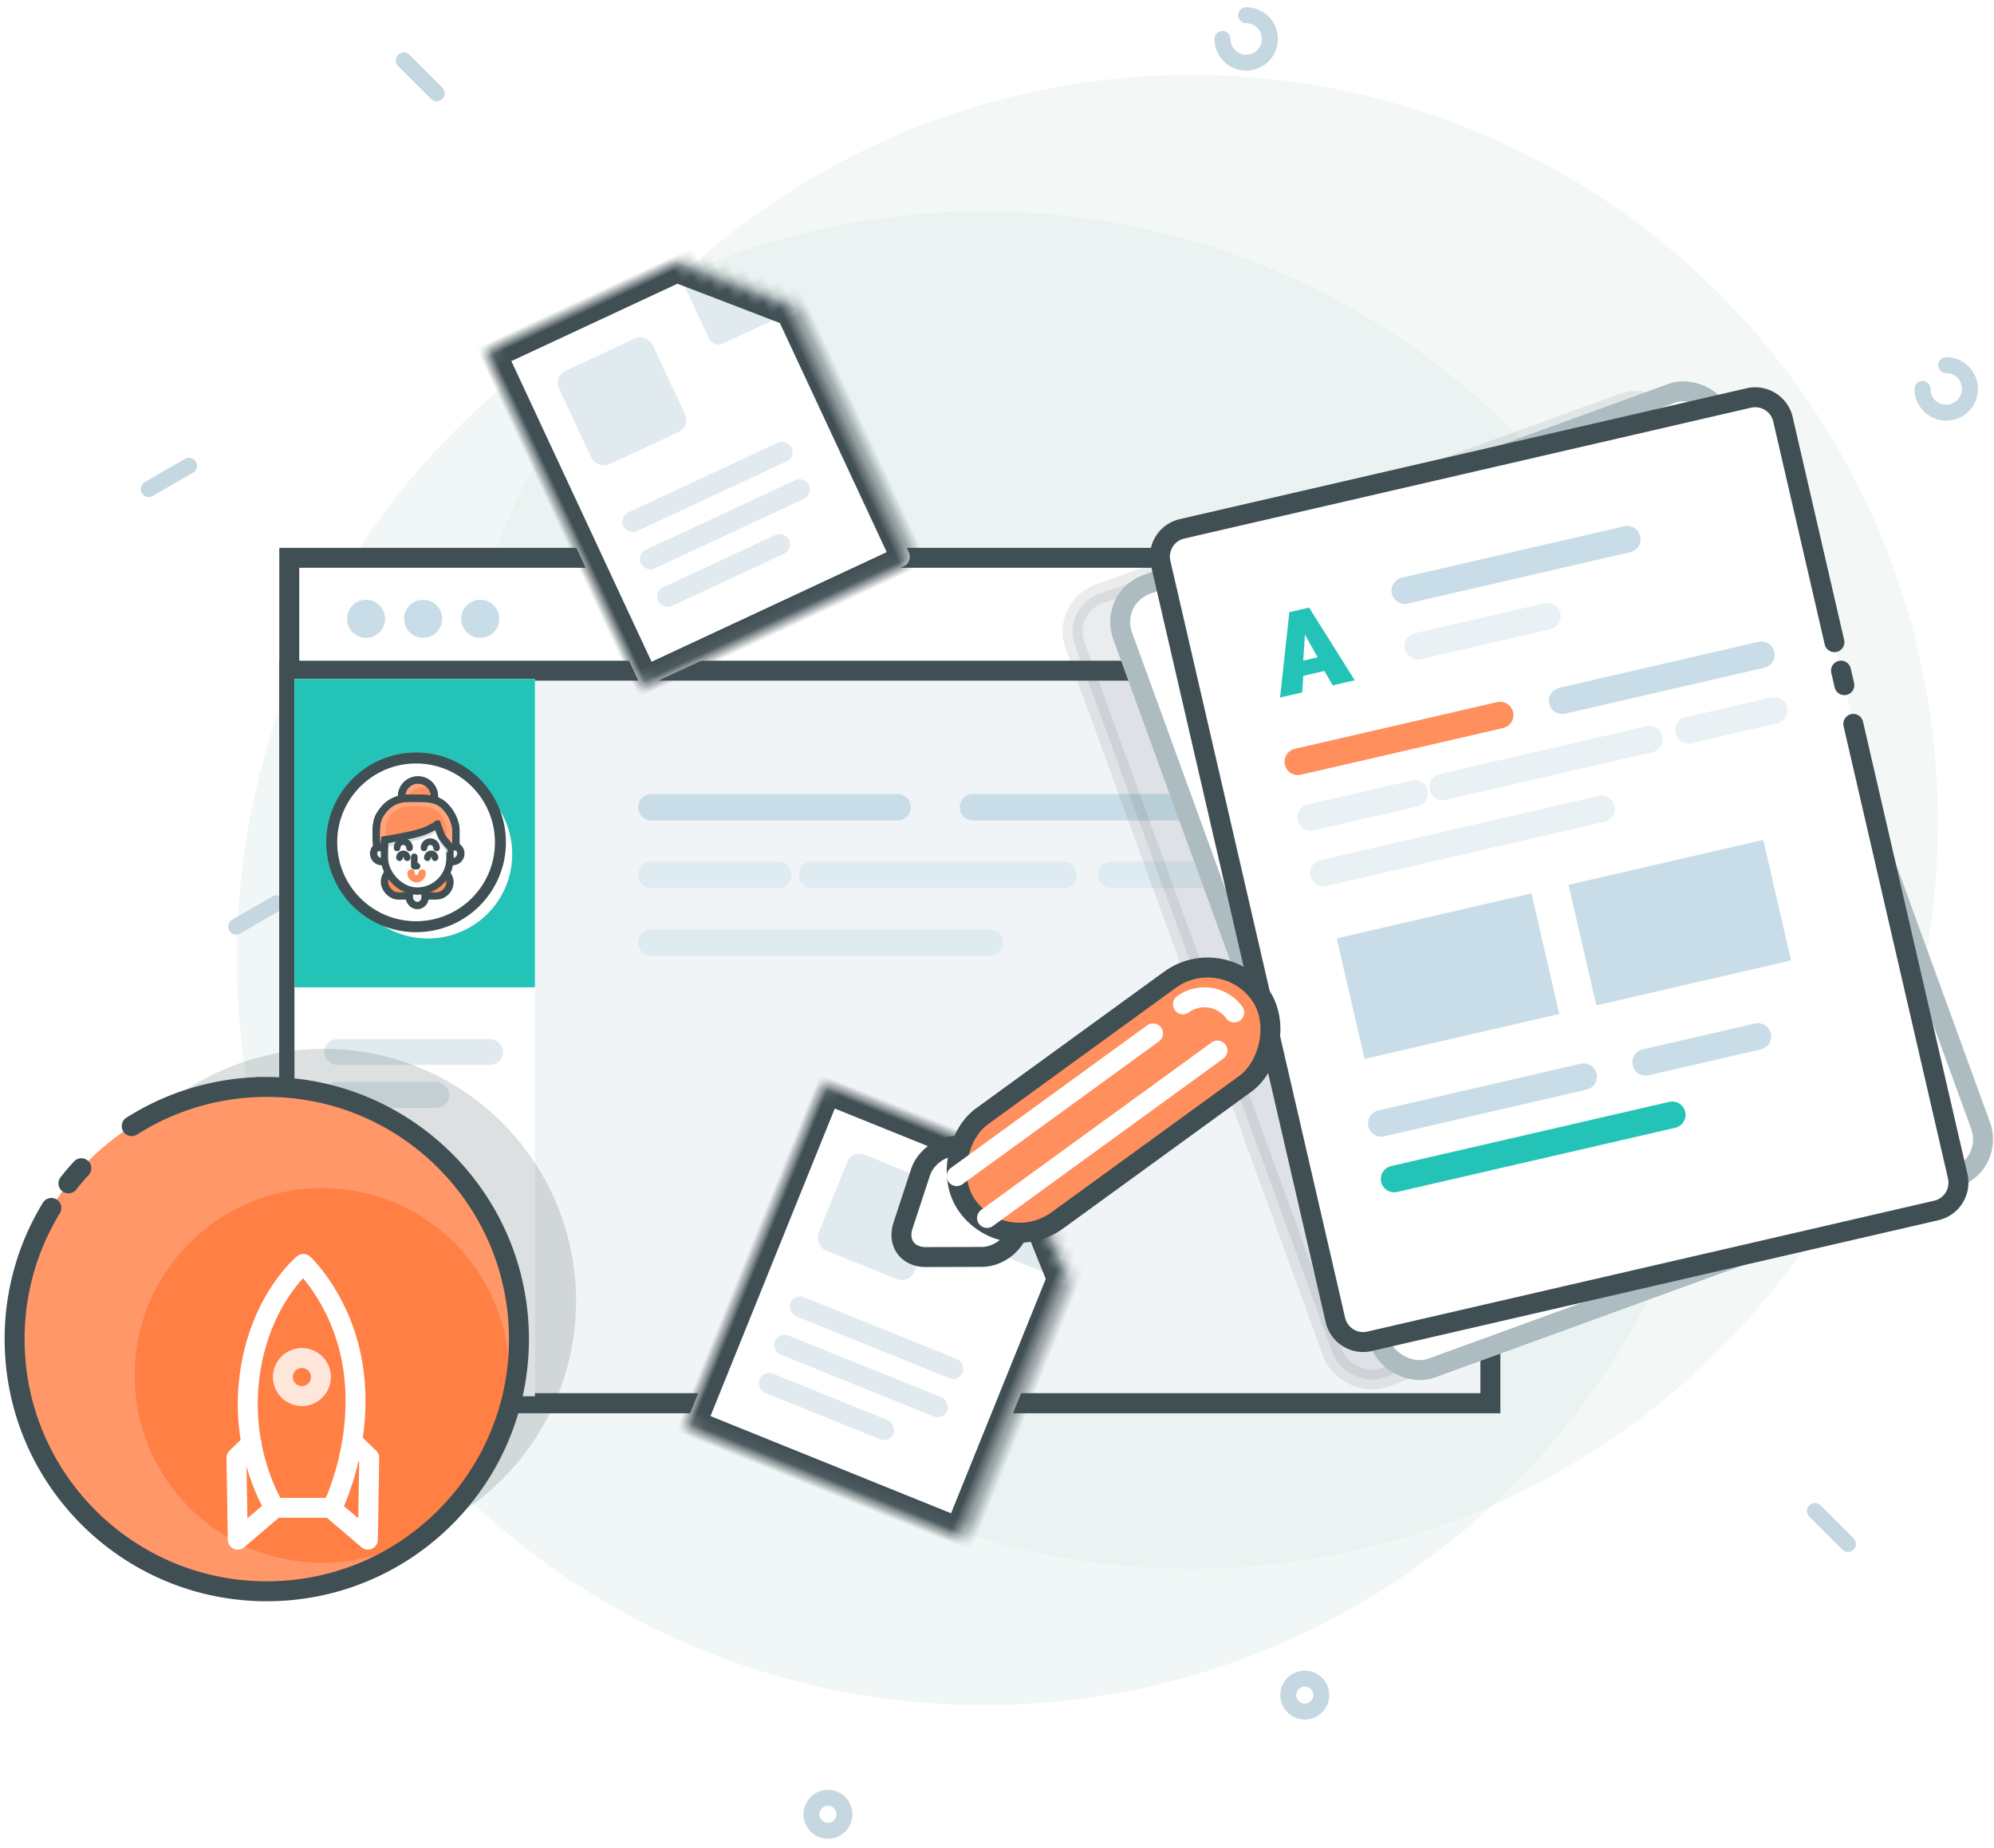 <svg width="150" height="139" viewBox="0 0 150 139" xmlns="http://www.w3.org/2000/svg" xmlns:xlink="http://www.w3.org/1999/xlink"><title>customize</title><defs><path d="M15.921 0H.775A.78.78 0 0 0 0 .777v26.4a.78.78 0 0 0 .775.777h20.968a.78.78 0 0 0 .775-.777V6.83L15.921 0z" id="a"/><mask id="c" x="0" y="0" width="22.518" height="27.954" fill="#fff"><use xlink:href="#a"/></mask><path d="M15.921 0H.775A.78.78 0 0 0 0 .777v26.4a.78.78 0 0 0 .775.777h20.968a.78.78 0 0 0 .775-.777V6.83L15.921 0z" id="b"/><mask id="d" x="0" y="0" width="22.518" height="27.954" fill="#fff"><use xlink:href="#b"/></mask><filter x="-50%" y="-50%" width="200%" height="200%" filterUnits="objectBoundingBox" id="e"><feOffset dx="3" dy="5" in="SourceAlpha" result="shadowOffsetOuter1"/><feGaussianBlur stdDeviation="6" in="shadowOffsetOuter1" result="shadowBlurOuter1"/><feColorMatrix values="0 0 0 0 0.208 0 0 0 0 0.179 0 0 0 0 0.338 0 0 0 0.469 0" in="shadowBlurOuter1" result="shadowMatrixOuter1"/><feMerge><feMergeNode in="shadowMatrixOuter1"/><feMergeNode in="SourceGraphic"/></feMerge></filter></defs><g fill="none" fill-rule="evenodd"><path d="M-3-6h160v160H-3z"/><g transform="translate(17.812 5.335)" fill="#DDECEA"><circle opacity=".383" cx="56.192" cy="66.749" r="56.192"/><ellipse opacity=".336" cx="71.779" cy="56.488" rx="56.192" ry="56.192"/></g><g transform="translate(8.38 1.123)" stroke="#C5D7E0" stroke-width="1.2" stroke-linecap="round"><path d="M24.471 5.896l-2.474-2.474m108.633 111.6l-2.475-2.474M2.807 35.668l3.03-1.75M9.39 68.581l3.03-1.75" fill="#DAE2E6"/><path d="M136.24 28.135a1.785 1.785 0 1 0 1.785-1.785M83.579 1.804A1.785 1.785 0 1 0 85.364.02" stroke-linejoin="round"/><ellipse stroke-linejoin="round" cx="134.61" cy="81.557" rx="1.241" ry="1.241"/><circle stroke-linejoin="round" cx="53.903" cy="135.362" r="1.241"/><ellipse stroke-linejoin="round" cx="1.242" cy="89.284" rx="1.241" ry="1.241"/><ellipse stroke-linejoin="round" cx="89.773" cy="126.395" rx="1.241" ry="1.241"/><ellipse stroke-linejoin="round" cx="67.354" cy="45.687" rx="1.241" ry="1.241"/></g><g transform="translate(21.162 41.742)"><path stroke="#404F54" stroke-width="1.5" stroke-linecap="round" fill="#FFF" d="M.599.219h90.352v63.595H.599z"/><ellipse fill="#C8DDE7" cx="6.375" cy="4.809" rx="1.432" ry="1.432"/><ellipse fill="#C8DDE7" cx="10.67" cy="4.809" rx="1.432" ry="1.432"/><ellipse fill="#C8DDE7" cx="14.965" cy="4.809" rx="1.432" ry="1.432"/><path stroke="#404F54" stroke-width="1.5" stroke-linecap="round" fill="#F1F4F7" d="M.599 8.711h90.352v55.103H.599z"/><path d="M27.843 18.984h18.51m5.68 0h18.223" stroke="#C8DDE7" stroke-width="2" stroke-linecap="round" stroke-linejoin="round"/><path d="M27.843 24.074h9.526m2.553 0h18.914m3.578 0h7.842m-42.413 5.09H53.29" stroke="#DEEBF1" stroke-width="2" stroke-linecap="round" stroke-linejoin="round"/><path fill="#FFF" d="M.989 9.336h18.089v53.959H.989z"/><path fill="#23C4B7" d="M.989 9.336h18.089v23.197H.989z"/><g transform="translate(.599 8.711)"><rect fill="#E0EAEF" x="2.627" y="27.714" width="13.454" height="1.942" rx=".971"/><rect fill="#E0EAEF" x="2.627" y="30.941" width="9.42" height="1.942" rx=".971"/><g transform="translate(2.982 6.54)"><ellipse fill="#FFF" cx="6.556" cy="6.374" rx="6.346" ry="6.346"/><ellipse fill="#FFF" cx="7.443" cy="7.262" rx="6.346" ry="6.346"/><ellipse stroke="#404F54" stroke-width=".825" stroke-linecap="round" cx="6.556" cy="6.374" rx="6.346" ry="6.346"/><g transform="translate(3.286 1.532)"><ellipse stroke="#404F54" stroke-width=".55" stroke-linecap="round" fill="#F5F6F7" cx=".689" cy="5.685" rx=".613" ry=".61"/><ellipse stroke="#404F54" stroke-width=".55" stroke-linecap="round" fill="#F5F6F7" cx="6.028" cy="5.685" rx=".613" ry=".61"/><rect stroke="#404F54" stroke-width=".55" stroke-linecap="round" fill="#FF8F5C" x=".892" y="6.772" width="4.928" height="2.105" rx="1.053"/><ellipse stroke="#404F54" stroke-width=".55" fill="#FFA47B" cx="3.414" cy="1.384" rx="1.235" ry="1.235"/><path d="M4.588 1.002a1.234 1.234 0 0 1-1.174 1.617 1.23 1.23 0 0 1-.805-.299A1.234 1.234 0 0 1 3.783.703c.308 0 .59.113.805.299z" fill="#FF8F5C"/><ellipse stroke="#404F54" stroke-width=".55" cx="3.414" cy="1.384" rx="1.235" ry="1.235"/><rect stroke="#404F54" stroke-width=".55" stroke-linecap="round" fill="#F5F6F7" x="2.765" y="7.492" width="1.18" height="2.105" rx=".59"/><rect stroke="#404F54" stroke-width=".55" stroke-linecap="round" fill="#FFF" x=".892" y="1.958" width="4.928" height="6.55" rx="2.464"/><path stroke="#404F54" stroke-width=".5" stroke-linecap="round" stroke-linejoin="round" d="M3.135 5.934v.699h.204"/><path d="M2.901 7.15a.41.41 0 1 0 .819 0" stroke="#FF8F5C" stroke-width=".55" stroke-linecap="round" fill="#F5F6F7"/><path d="M2.581 2.08a2.453 2.453 0 0 0-1.69 2.336v.808c.195-.043 1.025-.226 2.107-.461 1.24-.27 1.73-.683 1.73-.683s.232.601.403.906c.146.261.509.647.509.647v-.76s.078.028.18.037v-.494a2.468 2.468 0 0 0-1.583-2.294c-.447-.06-.965-.043-1.56-.043-.033 0-.064 0-.096.002z" fill="#DAE2E6"/><path d="M4.693 5.997a.285.285 0 0 0-.286-.285.285.285 0 0 0-.286.285m-1.526 0a.285.285 0 0 0-.286-.285.285.285 0 0 0-.286.285" stroke="#404F54" stroke-width=".5" stroke-linecap="round" fill="#F5F6F7"/><path d="M2.78 5.259a.47.47 0 0 0-.47-.468.47.47 0 0 0-.471.468m2.971 0a.47.47 0 0 0-.47-.468.47.47 0 0 0-.471.468" stroke="#404F54" stroke-width=".5" stroke-linecap="round"/><path d="M4.863 3.475s-.61.507-1.85.777c-1.242.27-2.091.404-2.091.404l-.059.572h-.53S.094 3.576.504 2.853c.41-.724 1.067-1.327 2.172-1.327 1.105 0 1.94-.059 2.56.42.62.479 1.03 1.347 1.03 1.973v1.253h-.45s-.433-.467-.58-.729c-.17-.304-.373-.968-.373-.968z" stroke="#404F54" stroke-width=".55" fill="#FFA47B"/><path d="M.958 4.65c.174-.028.963-.16 2.054-.398 1.241-.27 1.851-.777 1.851-.777s.203.664.374.968c.071.128.21.305.335.452v-.917c0-.481-.314-1.149-.791-1.517-.477-.368-1.119-.323-1.969-.323-.85 0-1.354.464-1.67 1.02-.15.265-.187.9-.184 1.492z" fill="#FF8F5C"/><path d="M4.863 3.475s-.61.507-1.85.777c-1.242.27-2.091.404-2.091.404l-.045.572H.333S.094 3.576.504 2.853c.41-.724 1.067-1.327 2.172-1.327 1.105 0 1.94-.059 2.56.42.62.479 1.03 1.347 1.03 1.973v1.253h-.45s-.433-.467-.58-.729c-.17-.304-.373-.968-.373-.968z" stroke="#404F54" stroke-width=".55"/><path d="M4.863 4.028s-.61.507-1.85.778a40.55 40.55 0 0 1-2.091.404l-.045.572H.333S.094 4.13.504 3.406c.41-.724 1.067-1.327 2.172-1.327 1.105 0 1.94-.058 2.56.42.62.48 1.03 1.348 1.03 1.973v1.254h-.45s-.433-.468-.58-.729c-.17-.305-.373-.969-.373-.969z"/></g></g></g></g><g transform="rotate(-20 168.534 -201.682)"><rect stroke="#404F54" stroke-width="1.5" stroke-linecap="round" fill="#404F54" opacity=".109" x=".575" y=".458" width="48.047" height="62.727" rx="3"/><rect stroke="#ADBCC1" stroke-width="1.5" stroke-linecap="round" fill="#FFF" x="4.183" y="1.01" width="48.047" height="62.727" rx="3"/><path d="M10.662 15.033l2.123-6.099h1.526l2.114 6.099h-1.698l-.37-1.196H12.73l-.36 1.196h-1.708zm2.32-2.311h1.107l-.54-1.888-.567 1.888z" fill="#23C4B7"/><path fill="#C8DDE7" d="M10.738 33.645h15.033v9.306H10.738zm17.896 0h15.033v9.306H28.634z"/><path d="M21.612 9.306h17.176" stroke="#C8DDE7" stroke-width="2" stroke-linecap="round" stroke-linejoin="round"/><path d="M21.612 13.601H31.63" stroke="#E9F1F4" stroke-width="2" stroke-linecap="round" stroke-linejoin="round"/><path d="M10.874 20.044h15.619m4.794 0h15.376" stroke="#C8DDE7" stroke-width="2" stroke-linecap="round" stroke-linejoin="round"/><path d="M10.874 24.339h8.038m2.155 0h15.96m3.018 0h6.618m-35.789 4.295h21.472" stroke="#E9F1F4" stroke-width="2" stroke-linecap="round" stroke-linejoin="round"/><path d="M10.874 47.962h15.619m4.794 0h8.656" stroke="#C8DDE7" stroke-width="2" stroke-linecap="round" stroke-linejoin="round"/><path d="M10.874 52.257h21.472" stroke="#E9F1F4" stroke-width="2" stroke-linecap="round" stroke-linejoin="round"/></g><path d="M139.415 54.457l7.854 34.021a2.148 2.148 0 0 1-1.603 2.58l-42.64 9.845a2.143 2.143 0 0 1-2.57-1.605L87.31 42.352a2.142 2.142 0 0 1 1.606-2.568l42.64-9.845a2.143 2.143 0 0 1 2.57 1.608l3.87 16.763m.494 2.139l.253 1.094" stroke="#404F54" stroke-width="1.5" stroke-linecap="round" fill="#FFF"/><path d="M96.295 52.472l.696-6.42 1.488-.343 3.432 5.466-1.656.383-.628-1.082-1.586.366-.082 1.246-1.664.384zm1.74-2.774l1.08-.249-.952-1.717-.128 1.966z" fill="#23C4B7"/><path fill="#C8DDE7" d="M100.555 70.59l14.648-3.382 2.093 9.068-14.648 3.382zm17.438-4.026l14.648-3.382 2.093 9.068-14.647 3.382z"/><path d="M105.676 44.429l16.736-3.864" stroke="#C8DDE7" stroke-width="2" stroke-linecap="round" stroke-linejoin="round"/><path d="M106.642 48.614l9.761-2.254" stroke="#E9F1F4" stroke-width="2" stroke-linecap="round" stroke-linejoin="round"/><path d="M97.63 57.307l15.217-3.514" stroke="#FF8F5C" stroke-width="2" stroke-linecap="round" stroke-linejoin="round"/><path stroke="#C8DDE7" stroke-width="2" stroke-linecap="round" stroke-linejoin="round" d="M117.518 52.715l5.462-1.261 2.973-.686 6.547-1.512"/><path d="M98.595 61.492l7.832-1.808m2.1-.485l15.55-3.59m2.942-.68l6.447-1.488M99.561 65.677l20.922-4.83" stroke="#E9F1F4" stroke-width="2" stroke-linecap="round" stroke-linejoin="round"/><path d="M103.91 84.51l15.217-3.514m4.671-1.079l5.462-1.26 2.973-.687" stroke="#C8DDE7" stroke-width="2" stroke-linecap="round" stroke-linejoin="round"/><path d="M104.875 88.694l20.922-4.83" stroke="#23C4B7" stroke-width="2" stroke-linecap="round" stroke-linejoin="round"/><g transform="rotate(22 -178.5 200.115)"><path d="M15.921 0H.775A.78.78 0 0 0 0 .777v26.4a.78.78 0 0 0 .775.777h20.968a.78.78 0 0 0 .775-.777V6.83L15.921 0z" fill="#FFF"/><rect fill="#E0EAEF" x="3.882" y="3.882" width="7.765" height="7.765" rx="1"/><path d="M15.7 0h.221l6.597 6.831v.192h-6.044a.78.78 0 0 1-.775-.777V0z" fill="#E0EAEF"/><rect fill="#E0EAEF" x="3.882" y="15.53" width="13.977" height="1.553" rx=".776"/><rect fill="#E0EAEF" x="3.882" y="18.636" width="13.977" height="1.553" rx=".776"/><rect fill="#E0EAEF" x="3.882" y="21.742" width="10.871" height="1.553" rx=".776"/><use stroke="#404F54" mask="url(#c)" stroke-width="3" xlink:href="#a"/></g><g transform="rotate(-25 77.875 -69.043)"><path d="M15.921 0H.775A.78.78 0 0 0 0 .777v26.4a.78.78 0 0 0 .775.777h20.968a.78.78 0 0 0 .775-.777V6.83L15.921 0z" fill="#FFF"/><rect fill="#E0EAEF" x="3.882" y="3.882" width="7.765" height="7.765" rx="1"/><path d="M15.7 0h.221l6.597 6.831v.192h-6.044a.78.78 0 0 1-.775-.777V0z" fill="#E0EAEF"/><rect fill="#E0EAEF" x="3.882" y="15.53" width="13.977" height="1.553" rx=".776"/><rect fill="#E0EAEF" x="3.882" y="18.636" width="13.977" height="1.553" rx=".776"/><rect fill="#E0EAEF" x="3.882" y="21.742" width="10.871" height="1.553" rx=".776"/><use stroke="#404F54" mask="url(#d)" stroke-width="3" xlink:href="#b"/></g><g transform="rotate(54 -22.347 123.93)" stroke-width="1.5" stroke-linecap="round"><path d="M4.745 23.191a2.498 2.498 0 0 1 3.526 0l1.859 1.859c.973.973 1.103 2.677.299 3.79l-2.457 3.401c-.808 1.12-2.124 1.114-2.928 0l-2.456-3.4c-.81-1.12-.67-2.823.298-3.791l1.859-1.859z" stroke="#404F54" fill="#FFF"/><rect stroke="#404F54" fill="#FF8F5C" x="1.886" y=".299" width="9.665" height="27.162" rx="4.832"/><path d="M3.956 5.423a2.761 2.761 0 0 1 2.763-2.76M8.294 26.79V5.37M4.402 26.79V8.529" stroke="#FFF"/></g><g transform="translate(1.015 78.905)"><ellipse fill="#404F54" opacity=".177" cx="23.349" cy="18.97" rx="18.97" ry="18.97"/><ellipse fill="#FF9768" cx="19.054" cy="21.833" rx="18.97" ry="18.97"/><ellipse fill="#FF7F45" cx="23.207" cy="24.564" rx="14.091" ry="14.091"/><path d="M2.85 11.965a18.881 18.881 0 0 0-2.766 9.868c0 10.477 8.493 18.97 18.97 18.97 10.477 0 18.97-8.493 18.97-18.97 0-10.476-8.493-18.97-18.97-18.97a18.875 18.875 0 0 0-10.16 2.948m-3.79 3.166c-.338.367-.662.747-.971 1.14" stroke="#404F54" stroke-width="1.5" stroke-linecap="round"/><g filter="url(#e)" transform="translate(13.685 11.096)" stroke-width="1.5"><path d="M5.123.08s3.259 3.024 3.827 8.5c.569 5.478-1.66 9.849-1.66 9.849H2.956s-2.62-4.064-1.89-9.848c.73-5.784 4.058-8.5 4.058-8.5z" stroke="#FFF" stroke-linecap="round" stroke-linejoin="round"/><ellipse stroke="#FFE6DA" cx="5.011" cy="8.59" rx="1.432" ry="1.432"/><path stroke="#FFF" stroke-linecap="round" stroke-linejoin="round" d="M2.967 18.45L.186 20.82l-.099-6.158 1.137-1.09m5.969 4.878l2.782 2.37.099-6.158-1.25-1.199"/></g></g></g></svg>